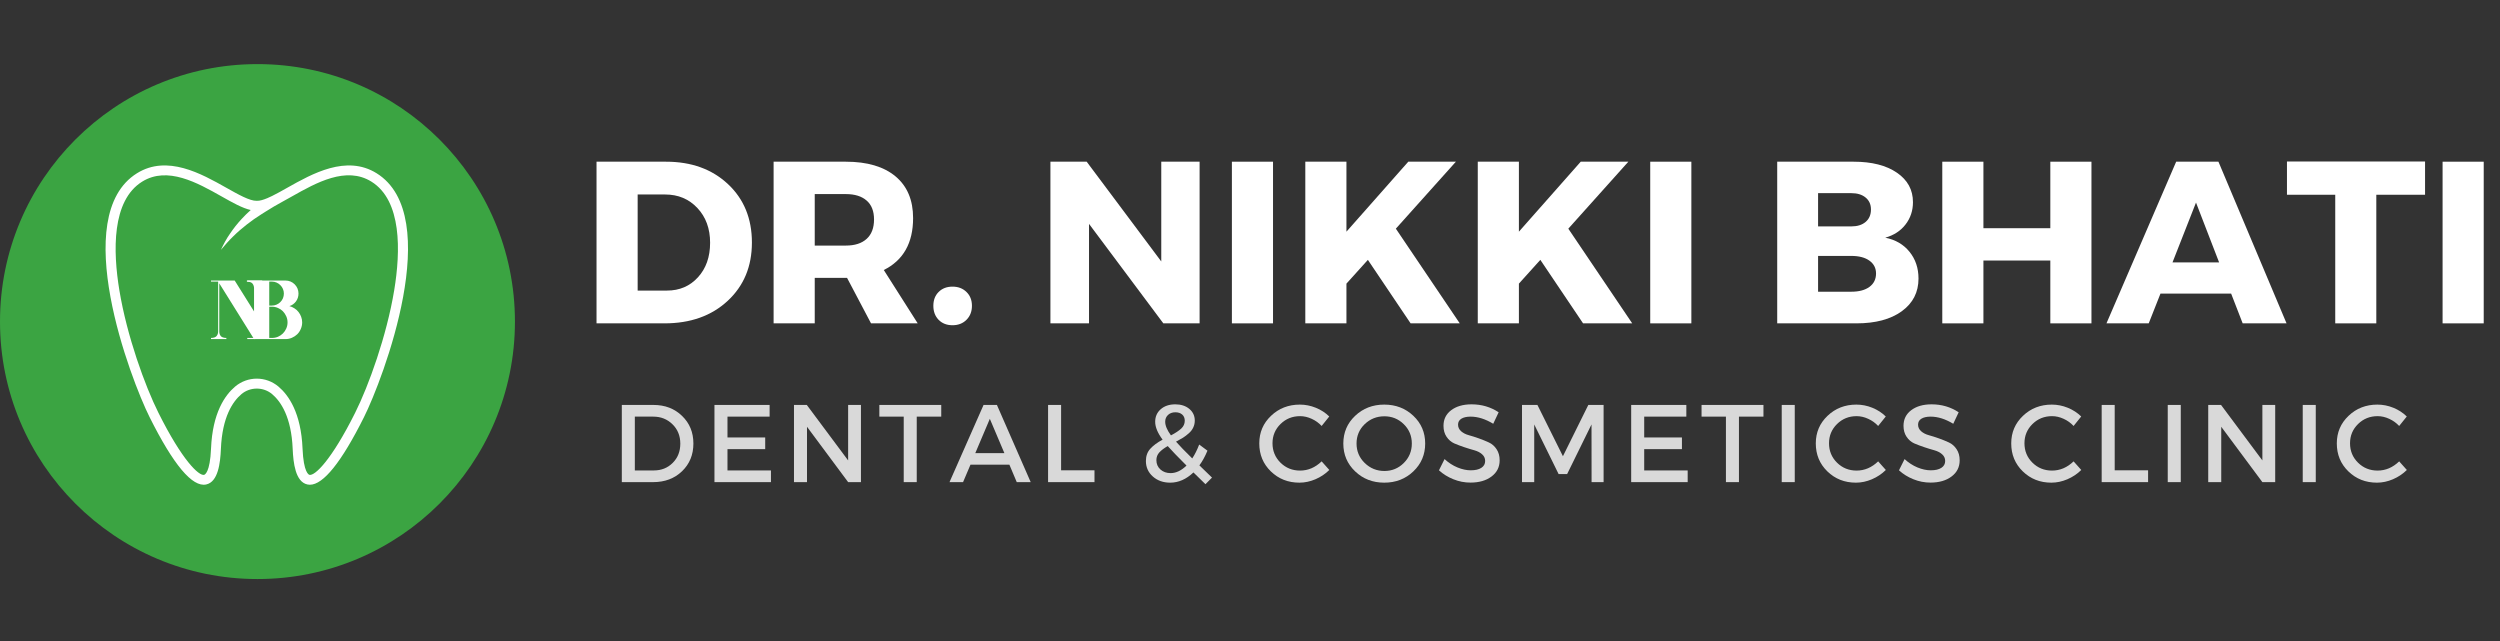 <svg xmlns="http://www.w3.org/2000/svg" xmlns:xlink="http://www.w3.org/1999/xlink" width="780" zoomAndPan="magnify" viewBox="0 0 585 150" height="200" preserveAspectRatio="xMidYMid meet" version="1.2"><rect x="0" y="0" width="585" height="150" fill="#333333" stroke="none"/><defs><clipPath id="35f1bb1fdd"><path d="M 0 15 L 120.496 15 L 120.496 135.496 L 0 135.496 Z M 0 15 "/></clipPath><clipPath id="5de14650db"><path d="M 60.25 15 C 26.973 15 0 41.973 0 75.25 C 0 108.523 26.973 135.496 60.25 135.496 C 93.523 135.496 120.496 108.523 120.496 75.25 C 120.496 41.973 93.523 15 60.25 15 Z M 60.25 15 "/></clipPath></defs><g id="7cd2065f6d"><g clip-rule="nonzero" clip-path="url(#35f1bb1fdd)"><g clip-rule="nonzero" clip-path="url(#5de14650db)"><path style=" stroke:none;fill-rule:nonzero;fill:#3ba442;fill-opacity:1;" d="M 0 15 L 120.496 15 L 120.496 135.496 L 0 135.496 Z M 0 15 "/></g></g><path style=" stroke:none;fill-rule:nonzero;fill:#ffffff;fill-opacity:1;" d="M 88.121 40.539 C 81.051 36.148 73.059 40.648 67.223 43.934 C 65.957 44.648 64.727 45.344 63.605 45.891 L 63.605 45.887 C 63.25 46.031 62.906 46.191 62.574 46.359 C 61.617 46.766 60.777 47.012 60.121 46.988 L 60.059 46.988 C 58.461 47.039 55.789 45.527 52.957 43.934 C 47.121 40.648 39.129 36.145 32.059 40.539 C 16.008 50.512 30.562 88.727 35.023 97.648 C 40.582 108.766 45.012 114.062 48.242 113.367 C 51.051 112.766 51.555 108.328 51.691 105.039 C 52 97.559 54.473 93.945 56.492 92.234 C 58.543 90.496 61.637 90.496 63.688 92.234 C 65.707 93.945 68.18 97.559 68.488 105.039 C 68.625 108.328 69.129 112.766 71.938 113.367 C 72.125 113.41 72.312 113.43 72.504 113.43 C 75.664 113.43 79.914 108.125 85.156 97.648 C 89.617 88.727 104.168 50.512 88.121 40.539 Z M 83.09 96.617 C 77.527 107.742 73.664 111.387 72.422 111.113 C 72.277 111.082 71.027 110.652 70.793 104.945 C 70.449 96.629 67.551 92.484 65.176 90.473 C 63.703 89.227 61.895 88.602 60.09 88.602 C 58.281 88.602 56.473 89.227 55 90.473 C 52.625 92.484 49.727 96.629 49.383 104.945 C 49.148 110.652 47.898 111.082 47.754 111.113 C 46.527 111.387 42.645 107.742 37.086 96.617 C 33.91 90.27 29.691 78.582 27.934 67.934 C 26.422 58.785 26.121 46.945 33.273 42.5 C 39.184 38.828 46.191 42.773 51.82 45.945 C 54.406 47.402 56.711 48.711 58.672 49.145 C 57.926 49.809 57.215 50.508 56.543 51.238 C 56.039 51.773 55.57 52.34 55.109 52.906 C 54.672 53.496 54.215 54.066 53.82 54.68 C 52.977 55.867 52.305 57.168 51.691 58.465 C 52.621 57.359 53.559 56.293 54.574 55.309 C 55.574 54.309 56.652 53.402 57.746 52.539 C 58.84 51.672 59.984 50.883 61.156 50.145 L 62.141 49.523 C 63.449 48.695 64.781 47.902 66.148 47.168 C 66.855 46.785 67.594 46.371 68.355 45.941 C 73.984 42.77 80.992 38.824 86.902 42.496 C 94.055 46.941 93.754 58.781 92.242 67.93 C 90.484 78.586 86.266 90.27 83.09 96.617 Z M 83.09 96.617 "/><g style="fill:#ffffff;fill-opacity:1;"><g transform="translate(49.17, 79.348)"><path style="stroke:none" d="M 12.188 -13.453 C 11.551 -13.43 11.113 -13.273 10.875 -12.984 C 10.645 -12.691 10.531 -12.332 10.531 -11.906 L 10.531 0 L 10.281 0 L 2.141 -13.047 L 2.141 -1.75 C 2.141 -1.344 2.258 -0.992 2.5 -0.703 C 2.738 -0.422 3.172 -0.273 3.797 -0.266 L 3.797 0 L 0.203 0 L 0.203 -0.266 C 0.836 -0.273 1.273 -0.426 1.516 -0.719 C 1.754 -1.008 1.875 -1.367 1.875 -1.797 L 1.875 -13.453 L 0.203 -13.453 L 0.203 -13.703 L 5.75 -13.703 L 10.281 -6.469 L 10.281 -11.953 C 10.258 -12.367 10.133 -12.719 9.906 -13 C 9.676 -13.281 9.238 -13.43 8.594 -13.453 L 8.594 -13.703 L 12.188 -13.703 Z M 12.188 -13.453 "/></g></g><g style="fill:#ffffff;fill-opacity:1;"><g transform="translate(57.66, 79.348)"><path style="stroke:none" d="M 10.062 -7.719 C 10.477 -7.613 10.867 -7.441 11.234 -7.203 C 11.609 -6.973 11.926 -6.688 12.188 -6.344 C 12.457 -6.008 12.664 -5.633 12.812 -5.219 C 12.969 -4.812 13.047 -4.375 13.047 -3.906 C 13.047 -3.375 12.941 -2.867 12.734 -2.391 C 12.535 -1.91 12.258 -1.492 11.906 -1.141 C 11.551 -0.797 11.133 -0.52 10.656 -0.312 C 10.188 -0.102 9.68 0 9.141 0 L 0.203 0 L 0.203 -0.266 L 1.922 -0.266 L 1.922 -13.453 L 0.203 -13.453 L 0.203 -13.703 L 9.141 -13.703 C 9.566 -13.703 9.961 -13.625 10.328 -13.469 C 10.691 -13.312 11.016 -13.094 11.297 -12.812 C 11.578 -12.531 11.797 -12.207 11.953 -11.844 C 12.109 -11.477 12.188 -11.082 12.188 -10.656 C 12.188 -9.969 11.988 -9.352 11.594 -8.812 C 11.195 -8.281 10.688 -7.914 10.062 -7.719 Z M 5.344 -13.453 L 5.344 -7.844 L 5.969 -7.844 C 6.352 -7.844 6.711 -7.914 7.047 -8.062 C 7.391 -8.207 7.688 -8.406 7.938 -8.656 C 8.195 -8.906 8.398 -9.203 8.547 -9.547 C 8.691 -9.898 8.766 -10.27 8.766 -10.656 C 8.766 -11.039 8.691 -11.398 8.547 -11.734 C 8.398 -12.078 8.195 -12.375 7.938 -12.625 C 7.688 -12.883 7.391 -13.086 7.047 -13.234 C 6.711 -13.379 6.352 -13.453 5.969 -13.453 Z M 5.969 -0.266 C 6.469 -0.266 6.941 -0.359 7.391 -0.547 C 7.836 -0.742 8.223 -1.004 8.547 -1.328 C 8.867 -1.648 9.129 -2.035 9.328 -2.484 C 9.523 -2.93 9.625 -3.406 9.625 -3.906 C 9.625 -4.414 9.523 -4.891 9.328 -5.328 C 9.129 -5.773 8.867 -6.164 8.547 -6.5 C 8.223 -6.832 7.836 -7.094 7.391 -7.281 C 6.941 -7.477 6.469 -7.578 5.969 -7.578 L 5.344 -7.578 L 5.344 -0.266 Z M 5.969 -0.266 "/></g></g><g style="fill:#ffffff;fill-opacity:1;"><g transform="translate(135.806, 75.666)"><path style="stroke:none" d="M 3.781 -37.828 L 20.047 -37.828 C 25.984 -37.828 30.816 -36.078 34.547 -32.578 C 38.273 -29.086 40.141 -24.531 40.141 -18.906 C 40.141 -13.32 38.25 -8.773 34.469 -5.266 C 30.688 -1.754 25.754 0 19.672 0 L 3.781 0 Z M 13.406 -30.156 L 13.406 -7.672 L 20.266 -7.672 C 23.211 -7.672 25.629 -8.707 27.516 -10.781 C 29.41 -12.852 30.359 -15.547 30.359 -18.859 C 30.359 -22.172 29.367 -24.879 27.391 -26.984 C 25.41 -29.098 22.891 -30.156 19.828 -30.156 Z M 13.406 -30.156 "/></g></g><g style="fill:#ffffff;fill-opacity:1;"><g transform="translate(177.243, 75.666)"><path style="stroke:none" d="M 26.578 0 L 20.969 -10.641 L 13.406 -10.641 L 13.406 0 L 3.781 0 L 3.781 -37.828 L 20.688 -37.828 C 25.695 -37.828 29.57 -36.68 32.312 -34.391 C 35.051 -32.098 36.422 -28.848 36.422 -24.641 C 36.422 -18.805 34.133 -14.754 29.562 -12.484 L 37.5 0 Z M 13.406 -18.203 L 20.688 -18.203 C 22.781 -18.203 24.398 -18.723 25.547 -19.766 C 26.703 -20.816 27.281 -22.332 27.281 -24.312 C 27.281 -26.258 26.703 -27.734 25.547 -28.734 C 24.398 -29.742 22.781 -30.25 20.688 -30.25 L 13.406 -30.25 Z M 13.406 -18.203 "/></g></g><g style="fill:#ffffff;fill-opacity:1;"><g transform="translate(216.356, 75.666)"><path style="stroke:none" d="M 3.281 -7.344 C 4.113 -8.176 5.195 -8.594 6.531 -8.594 C 7.863 -8.594 8.953 -8.176 9.797 -7.344 C 10.648 -6.52 11.078 -5.441 11.078 -4.109 C 11.078 -2.773 10.648 -1.68 9.797 -0.828 C 8.953 0.016 7.863 0.438 6.531 0.438 C 5.195 0.438 4.113 0.016 3.281 -0.828 C 2.457 -1.68 2.047 -2.773 2.047 -4.109 C 2.047 -5.441 2.457 -6.52 3.281 -7.344 Z M 3.281 -7.344 "/></g></g><g style="fill:#ffffff;fill-opacity:1;"><g transform="translate(229.484, 75.666)"><path style="stroke:none" d=""/></g></g><g style="fill:#ffffff;fill-opacity:1;"><g transform="translate(242.018, 75.666)"><path style="stroke:none" d="M 38.688 0 L 30.203 0 L 12.812 -23.281 L 12.812 0 L 3.781 0 L 3.781 -37.828 L 12.266 -37.828 L 29.719 -14.484 L 29.719 -37.828 L 38.688 -37.828 Z M 38.688 0 "/></g></g><g style="fill:#ffffff;fill-opacity:1;"><g transform="translate(284.481, 75.666)"><path style="stroke:none" d="M 13.406 0 L 3.781 0 L 3.781 -37.828 L 13.406 -37.828 Z M 13.406 0 "/></g></g><g style="fill:#ffffff;fill-opacity:1;"><g transform="translate(301.661, 75.666)"><path style="stroke:none" d="M 28.422 0 L 18.422 -14.859 L 13.406 -9.297 L 13.406 0 L 3.781 0 L 3.781 -37.828 L 13.406 -37.828 L 13.406 -21.453 L 27.875 -37.828 L 39.016 -37.828 L 24.969 -22.156 L 39.922 0 Z M 28.422 0 "/></g></g><g style="fill:#ffffff;fill-opacity:1;"><g transform="translate(342.017, 75.666)"><path style="stroke:none" d="M 28.422 0 L 18.422 -14.859 L 13.406 -9.297 L 13.406 0 L 3.781 0 L 3.781 -37.828 L 13.406 -37.828 L 13.406 -21.453 L 27.875 -37.828 L 39.016 -37.828 L 24.969 -22.156 L 39.922 0 Z M 28.422 0 "/></g></g><g style="fill:#ffffff;fill-opacity:1;"><g transform="translate(382.373, 75.666)"><path style="stroke:none" d="M 13.406 0 L 3.781 0 L 3.781 -37.828 L 13.406 -37.828 Z M 13.406 0 "/></g></g><g style="fill:#ffffff;fill-opacity:1;"><g transform="translate(399.553, 75.666)"><path style="stroke:none" d=""/></g></g><g style="fill:#ffffff;fill-opacity:1;"><g transform="translate(412.086, 75.666)"><path style="stroke:none" d="M 3.781 -37.828 L 21.672 -37.828 C 25.922 -37.828 29.297 -36.969 31.797 -35.25 C 34.297 -33.539 35.547 -31.242 35.547 -28.359 C 35.547 -26.379 34.969 -24.641 33.812 -23.141 C 32.664 -21.648 31.082 -20.617 29.062 -20.047 C 31.445 -19.578 33.336 -18.477 34.734 -16.75 C 36.141 -15.02 36.844 -12.93 36.844 -10.484 C 36.844 -7.273 35.535 -4.723 32.922 -2.828 C 30.316 -0.941 26.781 0 22.312 0 L 3.781 0 Z M 13.344 -30.469 L 13.344 -22.688 L 21.125 -22.688 C 22.531 -22.688 23.645 -23.035 24.469 -23.734 C 25.301 -24.441 25.719 -25.41 25.719 -26.641 C 25.719 -27.828 25.301 -28.758 24.469 -29.438 C 23.645 -30.125 22.531 -30.469 21.125 -30.469 Z M 13.344 -15.781 L 13.344 -7.406 L 21.125 -7.406 C 22.926 -7.406 24.336 -7.781 25.359 -8.531 C 26.391 -9.289 26.906 -10.336 26.906 -11.672 C 26.906 -12.93 26.391 -13.93 25.359 -14.672 C 24.336 -15.41 22.926 -15.781 21.125 -15.781 Z M 13.344 -15.781 "/></g></g><g style="fill:#ffffff;fill-opacity:1;"><g transform="translate(450.714, 75.666)"><path style="stroke:none" d="M 38.688 0 L 29.062 0 L 29.062 -14.703 L 13.406 -14.703 L 13.406 0 L 3.781 0 L 3.781 -37.828 L 13.406 -37.828 L 13.406 -22.266 L 29.062 -22.266 L 29.062 -37.828 L 38.688 -37.828 Z M 38.688 0 "/></g></g><g style="fill:#ffffff;fill-opacity:1;"><g transform="translate(493.177, 75.666)"><path style="stroke:none" d="M 28.906 -6.969 L 12.375 -6.969 L 9.625 0 L -0.266 0 L 16.047 -37.828 L 25.938 -37.828 L 41.875 0 L 31.609 0 Z M 26.094 -14.266 L 20.688 -28.266 L 15.188 -14.266 Z M 26.094 -14.266 "/></g></g><g style="fill:#ffffff;fill-opacity:1;"><g transform="translate(534.775, 75.666)"><path style="stroke:none" d="M 32.688 -30.094 L 21.281 -30.094 L 21.281 0 L 11.672 0 L 11.672 -30.094 L 0.375 -30.094 L 0.375 -37.875 L 32.688 -37.875 Z M 32.688 -30.094 "/></g></g><g style="fill:#ffffff;fill-opacity:1;"><g transform="translate(567.784, 75.666)"><path style="stroke:none" d="M 13.406 0 L 3.781 0 L 3.781 -37.828 L 13.406 -37.828 Z M 13.406 0 "/></g></g><g style="fill:#d9d9d9;fill-opacity:1;"><g transform="translate(143.13, 112.818)"><path style="stroke:none" d="M 2.375 -18.062 L 9.781 -18.062 C 12.477 -18.062 14.707 -17.207 16.469 -15.5 C 18.238 -13.801 19.125 -11.645 19.125 -9.031 C 19.125 -6.414 18.238 -4.254 16.469 -2.547 C 14.695 -0.848 12.441 0 9.703 0 L 2.375 0 Z M 5.422 -15.328 L 5.422 -2.734 L 9.859 -2.734 C 11.629 -2.734 13.102 -3.32 14.281 -4.5 C 15.469 -5.676 16.062 -7.176 16.062 -9 C 16.062 -10.832 15.453 -12.344 14.234 -13.531 C 13.023 -14.727 11.523 -15.328 9.734 -15.328 Z M 5.422 -15.328 "/></g></g><g style="fill:#d9d9d9;fill-opacity:1;"><g transform="translate(164.808, 112.818)"><path style="stroke:none" d="M 15.281 -15.328 L 5.422 -15.328 L 5.422 -10.453 L 14.25 -10.453 L 14.25 -7.719 L 5.422 -7.719 L 5.422 -2.734 L 15.594 -2.734 L 15.594 0 L 2.375 0 L 2.375 -18.062 L 15.281 -18.062 Z M 15.281 -15.328 "/></g></g><g style="fill:#d9d9d9;fill-opacity:1;"><g transform="translate(183.416, 112.818)"><path style="stroke:none" d="M 18.047 0 L 15.047 0 L 5.422 -12.953 L 5.422 0 L 2.375 0 L 2.375 -18.062 L 5.375 -18.062 L 15.047 -5.078 L 15.047 -18.062 L 18.047 -18.062 Z M 18.047 0 "/></g></g><g style="fill:#d9d9d9;fill-opacity:1;"><g transform="translate(205.533, 112.818)"><path style="stroke:none" d="M 14.719 -15.328 L 8.984 -15.328 L 8.984 0 L 5.938 0 L 5.938 -15.328 L 0.234 -15.328 L 0.234 -18.062 L 14.719 -18.062 Z M 14.719 -15.328 "/></g></g><g style="fill:#d9d9d9;fill-opacity:1;"><g transform="translate(222.153, 112.818)"><path style="stroke:none" d="M 14.047 -4.078 L 4.938 -4.078 L 3.203 0 L 0.031 0 L 8 -18.062 L 11.125 -18.062 L 19.031 0 L 15.766 0 Z M 12.875 -6.781 L 9.469 -14.812 L 6.062 -6.781 Z M 12.875 -6.781 "/></g></g><g style="fill:#d9d9d9;fill-opacity:1;"><g transform="translate(242.876, 112.818)"><path style="stroke:none" d="M 5.422 -2.766 L 13.234 -2.766 L 13.234 0 L 2.375 0 L 2.375 -18.062 L 5.422 -18.062 Z M 5.422 -2.766 "/></g></g><g style="fill:#d9d9d9;fill-opacity:1;"><g transform="translate(258.335, 112.818)"><path style="stroke:none" d=""/></g></g><g style="fill:#d9d9d9;fill-opacity:1;"><g transform="translate(266.672, 112.818)"><path style="stroke:none" d="M 15.406 0.484 L 12.594 -2.266 C 10.906 -0.672 9.094 0.125 7.156 0.125 C 5.531 0.125 4.176 -0.352 3.094 -1.312 C 2.008 -2.281 1.469 -3.488 1.469 -4.938 C 1.469 -6.102 1.812 -7.062 2.5 -7.812 C 3.188 -8.57 4.145 -9.281 5.375 -9.938 C 4.219 -11.488 3.641 -12.883 3.641 -14.125 C 3.641 -15.32 4.07 -16.301 4.938 -17.062 C 5.812 -17.82 6.945 -18.203 8.344 -18.203 C 9.676 -18.203 10.77 -17.848 11.625 -17.141 C 12.477 -16.43 12.906 -15.52 12.906 -14.406 C 12.906 -13.82 12.785 -13.281 12.547 -12.781 C 12.316 -12.281 11.969 -11.828 11.5 -11.422 C 11.039 -11.016 10.598 -10.676 10.172 -10.406 C 9.742 -10.145 9.191 -9.832 8.516 -9.469 C 9.379 -8.488 10.645 -7.18 12.312 -5.547 C 12.926 -6.473 13.469 -7.555 13.938 -8.797 L 15.875 -7.359 C 15.301 -5.992 14.672 -4.848 13.984 -3.922 L 16.938 -1.062 Z M 5.984 -14.141 C 5.984 -13.234 6.43 -12.164 7.328 -10.938 C 8.379 -11.488 9.18 -12.02 9.734 -12.531 C 10.285 -13.039 10.562 -13.656 10.562 -14.375 C 10.562 -14.977 10.363 -15.457 9.969 -15.812 C 9.57 -16.164 9.035 -16.344 8.359 -16.344 C 7.66 -16.344 7.086 -16.133 6.641 -15.719 C 6.203 -15.301 5.984 -14.773 5.984 -14.141 Z M 7.25 -2.109 C 8.52 -2.109 9.758 -2.695 10.969 -3.875 C 8.926 -5.914 7.461 -7.438 6.578 -8.438 C 5.734 -7.957 5.078 -7.461 4.609 -6.953 C 4.148 -6.441 3.922 -5.844 3.922 -5.156 C 3.922 -4.258 4.238 -3.523 4.875 -2.953 C 5.508 -2.391 6.301 -2.109 7.25 -2.109 Z M 7.25 -2.109 "/></g></g><g style="fill:#d9d9d9;fill-opacity:1;"><g transform="translate(285.46, 112.818)"><path style="stroke:none" d=""/></g></g><g style="fill:#d9d9d9;fill-opacity:1;"><g transform="translate(293.796, 112.818)"><path style="stroke:none" d="M 10.375 -18.141 C 11.645 -18.141 12.883 -17.895 14.094 -17.406 C 15.312 -16.914 16.363 -16.234 17.25 -15.359 L 15.469 -13.141 C 14.812 -13.848 14.035 -14.406 13.141 -14.812 C 12.242 -15.227 11.336 -15.438 10.422 -15.438 C 8.617 -15.438 7.094 -14.82 5.844 -13.594 C 4.594 -12.363 3.969 -10.863 3.969 -9.094 C 3.969 -7.301 4.594 -5.785 5.844 -4.547 C 7.094 -3.316 8.617 -2.703 10.422 -2.703 C 12.297 -2.703 13.977 -3.422 15.469 -4.859 L 17.266 -2.844 C 16.336 -1.926 15.254 -1.203 14.016 -0.672 C 12.773 -0.141 11.523 0.125 10.266 0.125 C 7.617 0.125 5.391 -0.754 3.578 -2.516 C 1.773 -4.273 0.875 -6.457 0.875 -9.062 C 0.875 -11.625 1.789 -13.773 3.625 -15.516 C 5.457 -17.266 7.707 -18.141 10.375 -18.141 Z M 10.375 -18.141 "/></g></g><g style="fill:#d9d9d9;fill-opacity:1;"><g transform="translate(313.462, 112.818)"><path style="stroke:none" d="M 3.641 -15.516 C 5.484 -17.266 7.754 -18.141 10.453 -18.141 C 13.148 -18.141 15.422 -17.266 17.266 -15.516 C 19.109 -13.773 20.031 -11.613 20.031 -9.031 C 20.031 -6.445 19.109 -4.273 17.266 -2.516 C 15.422 -0.754 13.148 0.125 10.453 0.125 C 7.754 0.125 5.484 -0.754 3.641 -2.516 C 1.797 -4.273 0.875 -6.445 0.875 -9.031 C 0.875 -11.613 1.797 -13.773 3.641 -15.516 Z M 10.484 -15.406 C 8.691 -15.406 7.156 -14.789 5.875 -13.562 C 4.602 -12.332 3.969 -10.82 3.969 -9.031 C 3.969 -7.238 4.609 -5.719 5.891 -4.469 C 7.18 -3.227 8.711 -2.609 10.484 -2.609 C 12.254 -2.609 13.766 -3.227 15.016 -4.469 C 16.273 -5.719 16.906 -7.238 16.906 -9.031 C 16.906 -10.82 16.273 -12.332 15.016 -13.562 C 13.766 -14.789 12.254 -15.406 10.484 -15.406 Z M 10.484 -15.406 "/></g></g><g style="fill:#d9d9d9;fill-opacity:1;"><g transform="translate(336.043, 112.818)"><path style="stroke:none" d="M 8.312 -18.203 C 10.656 -18.203 12.766 -17.582 14.641 -16.344 L 13.375 -13.656 C 11.531 -14.77 9.766 -15.328 8.078 -15.328 C 7.172 -15.328 6.453 -15.164 5.922 -14.844 C 5.398 -14.52 5.141 -14.055 5.141 -13.453 C 5.141 -12.848 5.379 -12.332 5.859 -11.906 C 6.336 -11.488 6.938 -11.18 7.656 -10.984 C 8.383 -10.785 9.172 -10.535 10.016 -10.234 C 10.859 -9.93 11.641 -9.613 12.359 -9.281 C 13.086 -8.945 13.688 -8.422 14.156 -7.703 C 14.633 -6.992 14.875 -6.129 14.875 -5.109 C 14.875 -3.523 14.238 -2.258 12.969 -1.312 C 11.707 -0.363 10.066 0.109 8.047 0.109 C 6.672 0.109 5.336 -0.148 4.047 -0.672 C 2.754 -1.191 1.629 -1.891 0.672 -2.766 L 1.984 -5.391 C 2.898 -4.547 3.906 -3.895 5 -3.438 C 6.094 -2.988 7.129 -2.766 8.109 -2.766 C 9.172 -2.766 10 -2.957 10.594 -3.344 C 11.188 -3.727 11.484 -4.266 11.484 -4.953 C 11.484 -5.578 11.242 -6.098 10.766 -6.516 C 10.285 -6.941 9.68 -7.254 8.953 -7.453 C 8.234 -7.648 7.453 -7.891 6.609 -8.172 C 5.766 -8.453 4.977 -8.75 4.25 -9.062 C 3.531 -9.383 2.93 -9.898 2.453 -10.609 C 1.973 -11.316 1.734 -12.172 1.734 -13.172 C 1.734 -14.703 2.332 -15.922 3.531 -16.828 C 4.738 -17.742 6.332 -18.203 8.312 -18.203 Z M 8.312 -18.203 "/></g></g><g style="fill:#d9d9d9;fill-opacity:1;"><g transform="translate(353.773, 112.818)"><path style="stroke:none" d="M 21.469 0 L 18.656 0 L 18.641 -13.5 L 12.938 -1.891 L 10.938 -1.891 L 5.234 -13.5 L 5.234 0 L 2.375 0 L 2.375 -18.062 L 5.984 -18.062 L 11.953 -6.062 L 17.891 -18.062 L 21.469 -18.062 Z M 21.469 0 "/></g></g><g style="fill:#d9d9d9;fill-opacity:1;"><g transform="translate(379.322, 112.818)"><path style="stroke:none" d="M 15.281 -15.328 L 5.422 -15.328 L 5.422 -10.453 L 14.25 -10.453 L 14.25 -7.719 L 5.422 -7.719 L 5.422 -2.734 L 15.594 -2.734 L 15.594 0 L 2.375 0 L 2.375 -18.062 L 15.281 -18.062 Z M 15.281 -15.328 "/></g></g><g style="fill:#d9d9d9;fill-opacity:1;"><g transform="translate(397.929, 112.818)"><path style="stroke:none" d="M 14.719 -15.328 L 8.984 -15.328 L 8.984 0 L 5.938 0 L 5.938 -15.328 L 0.234 -15.328 L 0.234 -18.062 L 14.719 -18.062 Z M 14.719 -15.328 "/></g></g><g style="fill:#d9d9d9;fill-opacity:1;"><g transform="translate(414.549, 112.818)"><path style="stroke:none" d="M 5.422 0 L 2.375 0 L 2.375 -18.062 L 5.422 -18.062 Z M 5.422 0 "/></g></g><g style="fill:#d9d9d9;fill-opacity:1;"><g transform="translate(424.021, 112.818)"><path style="stroke:none" d="M 10.375 -18.141 C 11.645 -18.141 12.883 -17.895 14.094 -17.406 C 15.312 -16.914 16.363 -16.234 17.25 -15.359 L 15.469 -13.141 C 14.812 -13.848 14.035 -14.406 13.141 -14.812 C 12.242 -15.227 11.336 -15.438 10.422 -15.438 C 8.617 -15.438 7.094 -14.82 5.844 -13.594 C 4.594 -12.363 3.969 -10.863 3.969 -9.094 C 3.969 -7.301 4.594 -5.785 5.844 -4.547 C 7.094 -3.316 8.617 -2.703 10.422 -2.703 C 12.297 -2.703 13.977 -3.422 15.469 -4.859 L 17.266 -2.844 C 16.336 -1.926 15.254 -1.203 14.016 -0.672 C 12.773 -0.141 11.523 0.125 10.266 0.125 C 7.617 0.125 5.391 -0.754 3.578 -2.516 C 1.773 -4.273 0.875 -6.457 0.875 -9.062 C 0.875 -11.625 1.789 -13.773 3.625 -15.516 C 5.457 -17.266 7.707 -18.141 10.375 -18.141 Z M 10.375 -18.141 "/></g></g><g style="fill:#d9d9d9;fill-opacity:1;"><g transform="translate(443.687, 112.818)"><path style="stroke:none" d="M 8.312 -18.203 C 10.656 -18.203 12.766 -17.582 14.641 -16.344 L 13.375 -13.656 C 11.531 -14.77 9.766 -15.328 8.078 -15.328 C 7.172 -15.328 6.453 -15.164 5.922 -14.844 C 5.398 -14.52 5.141 -14.055 5.141 -13.453 C 5.141 -12.848 5.379 -12.332 5.859 -11.906 C 6.336 -11.488 6.938 -11.18 7.656 -10.984 C 8.383 -10.785 9.172 -10.535 10.016 -10.234 C 10.859 -9.93 11.641 -9.613 12.359 -9.281 C 13.086 -8.945 13.688 -8.422 14.156 -7.703 C 14.633 -6.992 14.875 -6.129 14.875 -5.109 C 14.875 -3.523 14.238 -2.258 12.969 -1.312 C 11.707 -0.363 10.066 0.109 8.047 0.109 C 6.672 0.109 5.336 -0.148 4.047 -0.672 C 2.754 -1.191 1.629 -1.891 0.672 -2.766 L 1.984 -5.391 C 2.898 -4.547 3.906 -3.895 5 -3.438 C 6.094 -2.988 7.129 -2.766 8.109 -2.766 C 9.172 -2.766 10 -2.957 10.594 -3.344 C 11.188 -3.727 11.484 -4.266 11.484 -4.953 C 11.484 -5.578 11.242 -6.098 10.766 -6.516 C 10.285 -6.941 9.68 -7.254 8.953 -7.453 C 8.234 -7.648 7.453 -7.891 6.609 -8.172 C 5.766 -8.453 4.977 -8.75 4.25 -9.062 C 3.531 -9.383 2.93 -9.898 2.453 -10.609 C 1.973 -11.316 1.734 -12.172 1.734 -13.172 C 1.734 -14.703 2.332 -15.922 3.531 -16.828 C 4.738 -17.742 6.332 -18.203 8.312 -18.203 Z M 8.312 -18.203 "/></g></g><g style="fill:#d9d9d9;fill-opacity:1;"><g transform="translate(461.416, 112.818)"><path style="stroke:none" d=""/></g></g><g style="fill:#d9d9d9;fill-opacity:1;"><g transform="translate(469.753, 112.818)"><path style="stroke:none" d="M 10.375 -18.141 C 11.645 -18.141 12.883 -17.895 14.094 -17.406 C 15.312 -16.914 16.363 -16.234 17.25 -15.359 L 15.469 -13.141 C 14.812 -13.848 14.035 -14.406 13.141 -14.812 C 12.242 -15.227 11.336 -15.438 10.422 -15.438 C 8.617 -15.438 7.094 -14.82 5.844 -13.594 C 4.594 -12.363 3.969 -10.863 3.969 -9.094 C 3.969 -7.301 4.594 -5.785 5.844 -4.547 C 7.094 -3.316 8.617 -2.703 10.422 -2.703 C 12.297 -2.703 13.977 -3.422 15.469 -4.859 L 17.266 -2.844 C 16.336 -1.926 15.254 -1.203 14.016 -0.672 C 12.773 -0.141 11.523 0.125 10.266 0.125 C 7.617 0.125 5.391 -0.754 3.578 -2.516 C 1.773 -4.273 0.875 -6.457 0.875 -9.062 C 0.875 -11.625 1.789 -13.773 3.625 -15.516 C 5.457 -17.266 7.707 -18.141 10.375 -18.141 Z M 10.375 -18.141 "/></g></g><g style="fill:#d9d9d9;fill-opacity:1;"><g transform="translate(489.418, 112.818)"><path style="stroke:none" d="M 5.422 -2.766 L 13.234 -2.766 L 13.234 0 L 2.375 0 L 2.375 -18.062 L 5.422 -18.062 Z M 5.422 -2.766 "/></g></g><g style="fill:#d9d9d9;fill-opacity:1;"><g transform="translate(504.877, 112.818)"><path style="stroke:none" d="M 5.422 0 L 2.375 0 L 2.375 -18.062 L 5.422 -18.062 Z M 5.422 0 "/></g></g><g style="fill:#d9d9d9;fill-opacity:1;"><g transform="translate(514.349, 112.818)"><path style="stroke:none" d="M 18.047 0 L 15.047 0 L 5.422 -12.953 L 5.422 0 L 2.375 0 L 2.375 -18.062 L 5.375 -18.062 L 15.047 -5.078 L 15.047 -18.062 L 18.047 -18.062 Z M 18.047 0 "/></g></g><g style="fill:#d9d9d9;fill-opacity:1;"><g transform="translate(536.466, 112.818)"><path style="stroke:none" d="M 5.422 0 L 2.375 0 L 2.375 -18.062 L 5.422 -18.062 Z M 5.422 0 "/></g></g><g style="fill:#d9d9d9;fill-opacity:1;"><g transform="translate(545.938, 112.818)"><path style="stroke:none" d="M 10.375 -18.141 C 11.645 -18.141 12.883 -17.895 14.094 -17.406 C 15.312 -16.914 16.363 -16.234 17.25 -15.359 L 15.469 -13.141 C 14.812 -13.848 14.035 -14.406 13.141 -14.812 C 12.242 -15.227 11.336 -15.438 10.422 -15.438 C 8.617 -15.438 7.094 -14.82 5.844 -13.594 C 4.594 -12.363 3.969 -10.863 3.969 -9.094 C 3.969 -7.301 4.594 -5.785 5.844 -4.547 C 7.094 -3.316 8.617 -2.703 10.422 -2.703 C 12.297 -2.703 13.977 -3.422 15.469 -4.859 L 17.266 -2.844 C 16.336 -1.926 15.254 -1.203 14.016 -0.672 C 12.773 -0.141 11.523 0.125 10.266 0.125 C 7.617 0.125 5.391 -0.754 3.578 -2.516 C 1.773 -4.273 0.875 -6.457 0.875 -9.062 C 0.875 -11.625 1.789 -13.773 3.625 -15.516 C 5.457 -17.266 7.707 -18.141 10.375 -18.141 Z M 10.375 -18.141 "/></g></g></g></svg>